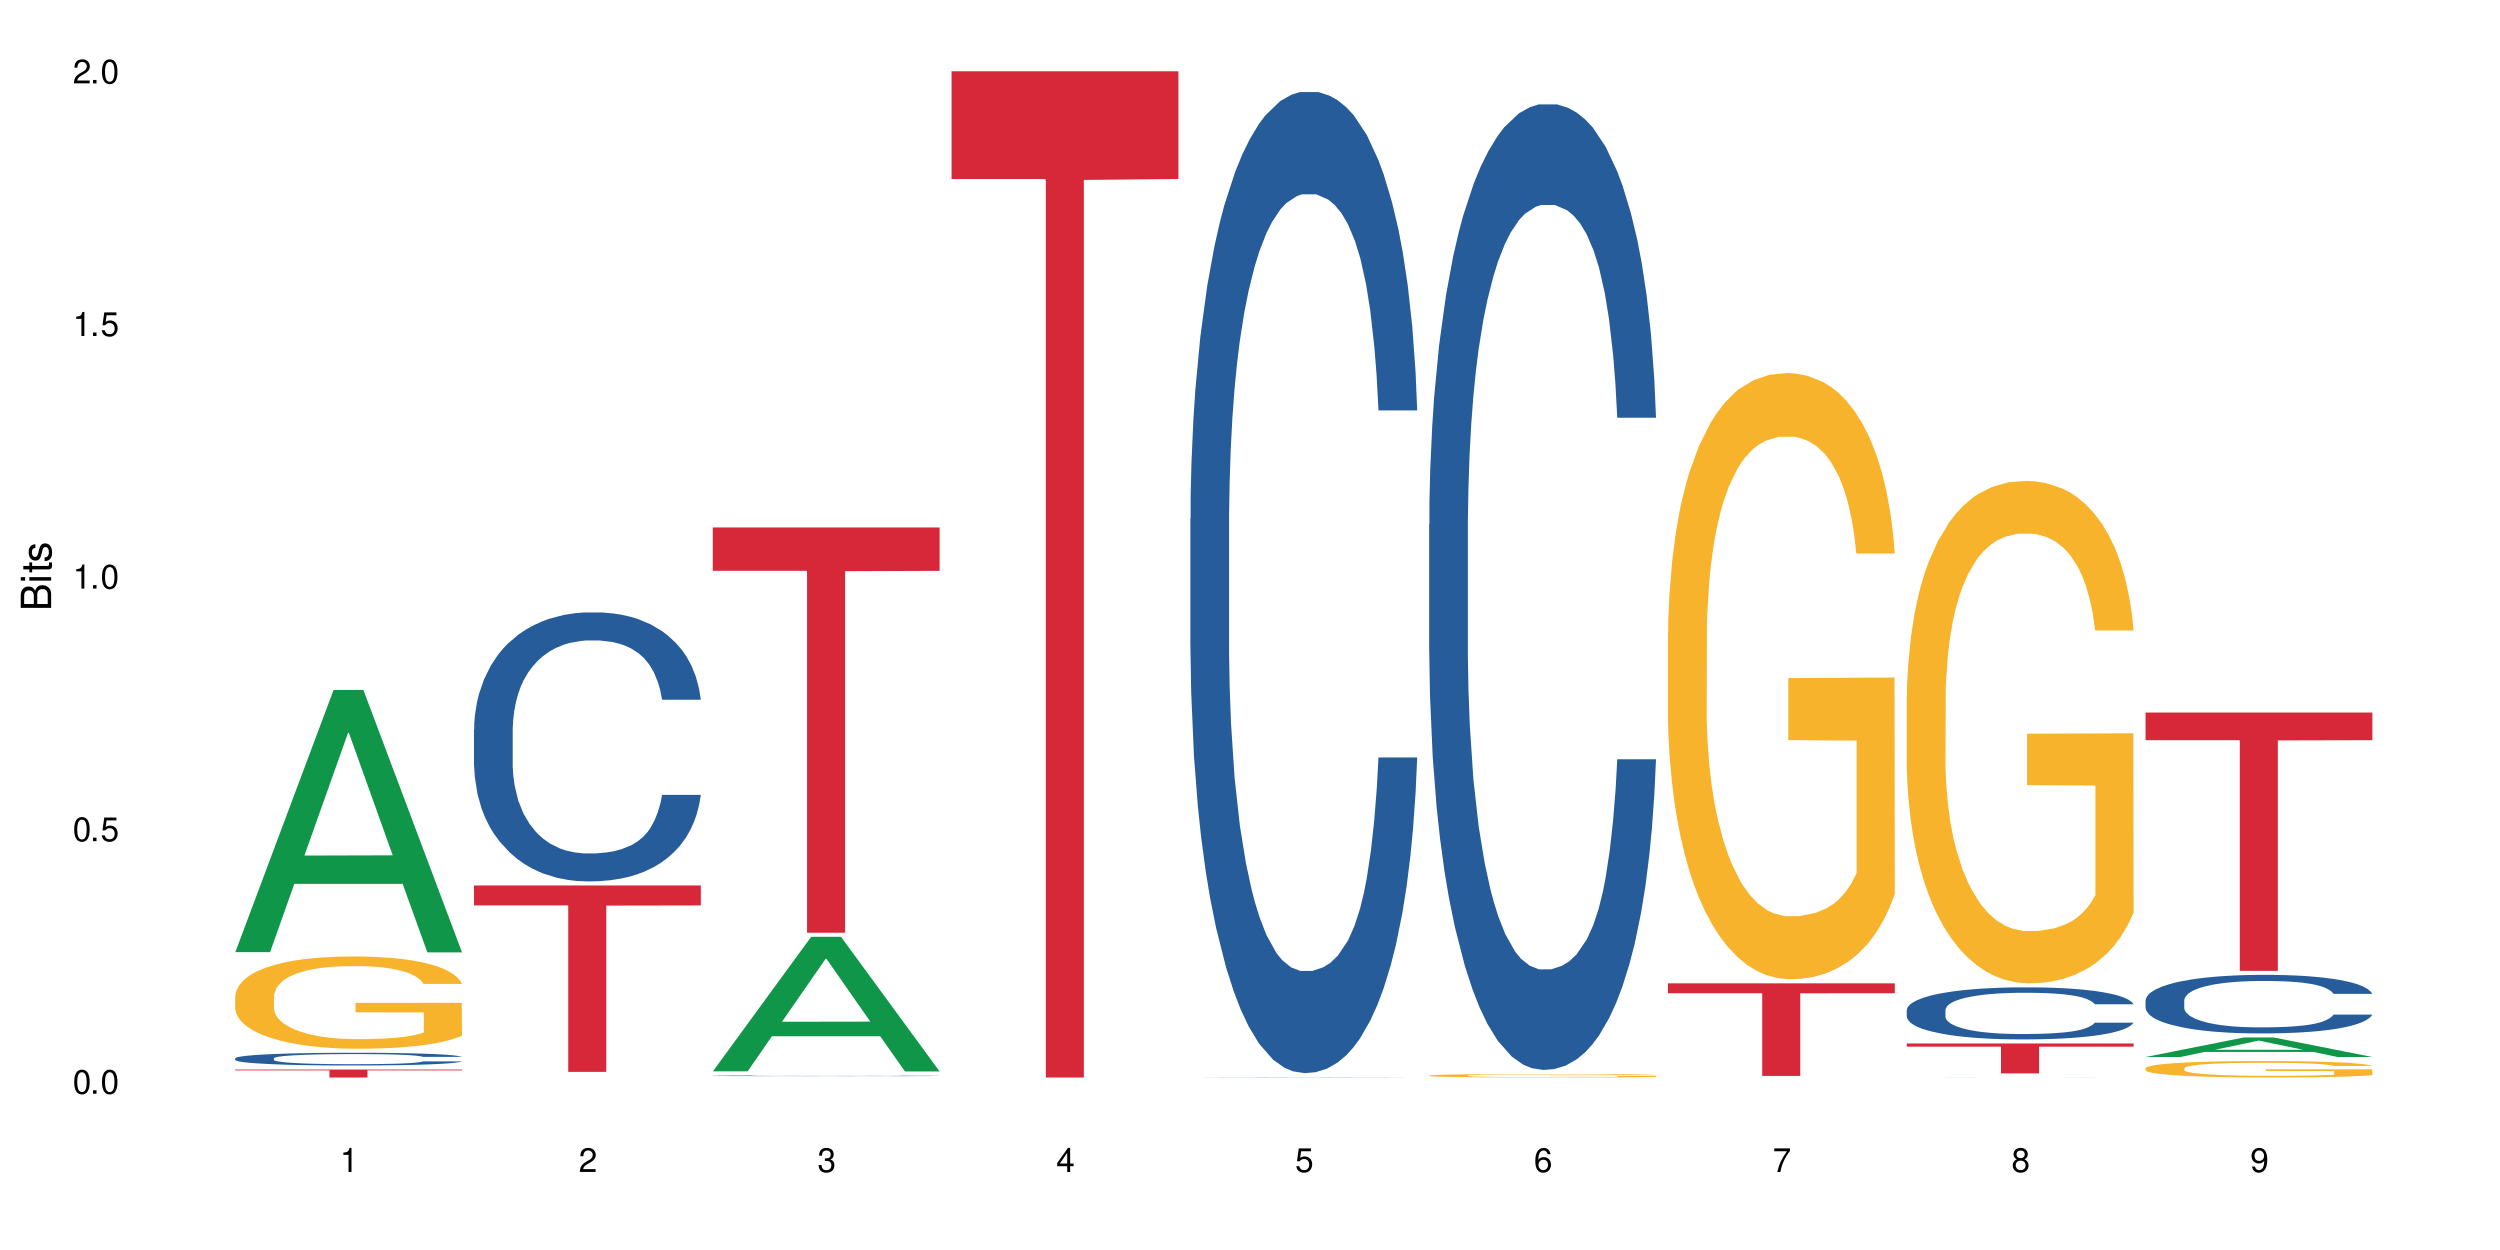 <?xml version="1.0" encoding="UTF-8"?>
<svg xmlns="http://www.w3.org/2000/svg" xmlns:xlink="http://www.w3.org/1999/xlink" width="720" height="360" viewBox="0 0 720 360">
<defs>
<g>
<g id="glyph-0-0">
</g>
<g id="glyph-0-1">
<path d="M 2.641 -6.938 C 2 -6.938 1.422 -6.656 1.078 -6.172 C 0.641 -5.562 0.406 -4.641 0.406 -3.359 C 0.406 -1.016 1.188 0.219 2.641 0.219 C 4.078 0.219 4.859 -1.016 4.859 -3.297 C 4.859 -4.641 4.656 -5.547 4.203 -6.172 C 3.844 -6.656 3.281 -6.938 2.641 -6.938 Z M 2.641 -6.188 C 3.547 -6.188 4 -5.25 4 -3.375 C 4 -1.406 3.562 -0.484 2.625 -0.484 C 1.734 -0.484 1.281 -1.438 1.281 -3.344 C 1.281 -5.25 1.734 -6.188 2.641 -6.188 Z M 2.641 -6.188 "/>
</g>
<g id="glyph-0-2">
<path d="M 1.828 -1 L 0.828 -1 L 0.828 0 L 1.828 0 Z M 1.828 -1 "/>
</g>
<g id="glyph-0-3">
<path d="M 4.562 -6.797 L 1.062 -6.797 L 0.547 -3.094 L 1.328 -3.094 C 1.719 -3.562 2.047 -3.734 2.578 -3.734 C 3.484 -3.734 4.062 -3.109 4.062 -2.094 C 4.062 -1.125 3.484 -0.531 2.578 -0.531 C 1.828 -0.531 1.375 -0.906 1.188 -1.672 L 0.328 -1.672 C 0.453 -1.109 0.547 -0.844 0.75 -0.594 C 1.125 -0.078 1.828 0.219 2.594 0.219 C 3.969 0.219 4.922 -0.781 4.922 -2.219 C 4.922 -3.562 4.031 -4.484 2.719 -4.484 C 2.25 -4.484 1.859 -4.359 1.469 -4.062 L 1.734 -5.969 L 4.562 -5.969 Z M 4.562 -6.797 "/>
</g>
<g id="glyph-0-4">
<path d="M 2.484 -4.938 L 2.484 0 L 3.328 0 L 3.328 -6.938 L 2.766 -6.938 C 2.469 -5.875 2.281 -5.734 0.984 -5.562 L 0.984 -4.938 Z M 2.484 -4.938 "/>
</g>
<g id="glyph-0-5">
<path d="M 4.859 -0.828 L 1.281 -0.828 C 1.359 -1.406 1.672 -1.781 2.5 -2.281 L 3.469 -2.828 C 4.406 -3.344 4.906 -4.062 4.906 -4.906 C 4.906 -5.484 4.672 -6.031 4.266 -6.406 C 3.859 -6.766 3.375 -6.938 2.719 -6.938 C 1.859 -6.938 1.219 -6.625 0.844 -6.031 C 0.609 -5.672 0.5 -5.234 0.484 -4.531 L 1.328 -4.531 C 1.359 -5.016 1.406 -5.281 1.531 -5.516 C 1.75 -5.938 2.188 -6.203 2.703 -6.203 C 3.469 -6.203 4.031 -5.641 4.031 -4.891 C 4.031 -4.344 3.719 -3.859 3.125 -3.516 L 2.234 -3 C 0.812 -2.172 0.406 -1.531 0.328 -0.016 L 4.859 -0.016 Z M 4.859 -0.828 "/>
</g>
<g id="glyph-0-6">
<path d="M 2.125 -3.188 L 2.578 -3.188 C 3.5 -3.188 3.984 -2.766 3.984 -1.922 C 3.984 -1.062 3.469 -0.531 2.594 -0.531 C 1.656 -0.531 1.203 -1 1.156 -2.016 L 0.312 -2.016 C 0.344 -1.453 0.438 -1.094 0.609 -0.781 C 0.953 -0.109 1.625 0.219 2.547 0.219 C 3.953 0.219 4.859 -0.625 4.859 -1.938 C 4.859 -2.828 4.516 -3.297 3.703 -3.594 C 4.344 -3.844 4.656 -4.328 4.656 -5.031 C 4.656 -6.219 3.875 -6.938 2.578 -6.938 C 1.203 -6.938 0.484 -6.172 0.453 -4.703 L 1.297 -4.703 C 1.312 -5.125 1.344 -5.359 1.453 -5.578 C 1.641 -5.969 2.062 -6.203 2.594 -6.203 C 3.344 -6.203 3.797 -5.75 3.797 -5 C 3.797 -4.516 3.609 -4.219 3.25 -4.047 C 3.016 -3.953 2.703 -3.922 2.125 -3.906 Z M 2.125 -3.188 "/>
</g>
<g id="glyph-0-7">
<path d="M 3.141 -1.672 L 3.141 0 L 3.984 0 L 3.984 -1.672 L 4.984 -1.672 L 4.984 -2.438 L 3.984 -2.438 L 3.984 -6.938 L 3.359 -6.938 L 0.266 -2.578 L 0.266 -1.672 Z M 3.141 -2.438 L 1 -2.438 L 3.141 -5.5 Z M 3.141 -2.438 "/>
</g>
<g id="glyph-0-8">
<path d="M 4.781 -5.125 C 4.609 -6.266 3.891 -6.938 2.844 -6.938 C 2.094 -6.938 1.422 -6.578 1.031 -5.953 C 0.594 -5.266 0.406 -4.422 0.406 -3.172 C 0.406 -2 0.578 -1.25 0.984 -0.641 C 1.359 -0.078 1.953 0.219 2.703 0.219 C 3.984 0.219 4.922 -0.75 4.922 -2.094 C 4.922 -3.375 4.062 -4.281 2.844 -4.281 C 2.172 -4.281 1.641 -4.031 1.281 -3.516 C 1.281 -5.234 1.828 -6.188 2.797 -6.188 C 3.391 -6.188 3.797 -5.797 3.938 -5.125 Z M 2.734 -3.531 C 3.547 -3.531 4.062 -2.953 4.062 -2.031 C 4.062 -1.156 3.484 -0.531 2.703 -0.531 C 1.922 -0.531 1.328 -1.188 1.328 -2.078 C 1.328 -2.938 1.906 -3.531 2.734 -3.531 Z M 2.734 -3.531 "/>
</g>
<g id="glyph-0-9">
<path d="M 4.984 -6.797 L 0.438 -6.797 L 0.438 -5.969 L 4.109 -5.969 C 2.5 -3.656 1.828 -2.234 1.328 0 L 2.219 0 C 2.594 -2.172 3.453 -4.047 4.984 -6.094 Z M 4.984 -6.797 "/>
</g>
<g id="glyph-0-10">
<path d="M 3.75 -3.656 C 4.469 -4.094 4.688 -4.438 4.688 -5.078 C 4.688 -6.172 3.844 -6.938 2.641 -6.938 C 1.438 -6.938 0.594 -6.172 0.594 -5.094 C 0.594 -4.438 0.812 -4.094 1.516 -3.656 C 0.734 -3.266 0.359 -2.703 0.359 -1.922 C 0.359 -0.656 1.281 0.219 2.641 0.219 C 3.984 0.219 4.922 -0.656 4.922 -1.922 C 4.922 -2.703 4.531 -3.266 3.75 -3.656 Z M 2.641 -6.188 C 3.359 -6.188 3.812 -5.75 3.812 -5.062 C 3.812 -4.406 3.344 -3.984 2.641 -3.984 C 1.922 -3.984 1.453 -4.406 1.453 -5.078 C 1.453 -5.75 1.922 -6.188 2.641 -6.188 Z M 2.641 -3.266 C 3.484 -3.266 4.062 -2.719 4.062 -1.906 C 4.062 -1.078 3.484 -0.531 2.625 -0.531 C 1.797 -0.531 1.219 -1.094 1.219 -1.906 C 1.219 -2.719 1.781 -3.266 2.641 -3.266 Z M 2.641 -3.266 "/>
</g>
<g id="glyph-0-11">
<path d="M 0.516 -1.578 C 0.672 -0.453 1.406 0.219 2.438 0.219 C 3.188 0.219 3.859 -0.141 4.266 -0.766 C 4.688 -1.453 4.891 -2.297 4.891 -3.547 C 4.891 -4.719 4.703 -5.453 4.312 -6.078 C 3.938 -6.641 3.344 -6.938 2.594 -6.938 C 1.297 -6.938 0.359 -5.969 0.359 -4.625 C 0.359 -3.344 1.234 -2.453 2.453 -2.453 C 3.094 -2.453 3.578 -2.672 4.016 -3.203 C 4 -1.484 3.469 -0.531 2.5 -0.531 C 1.906 -0.531 1.484 -0.906 1.359 -1.578 Z M 2.578 -6.203 C 3.375 -6.203 3.969 -5.531 3.969 -4.641 C 3.969 -3.797 3.391 -3.188 2.547 -3.188 C 1.734 -3.188 1.234 -3.766 1.234 -4.688 C 1.234 -5.562 1.797 -6.203 2.578 -6.203 Z M 2.578 -6.203 "/>
</g>
<g id="glyph-1-0">
</g>
<g id="glyph-1-1">
<path d="M 0 -0.953 L 0 -4.891 C 0 -5.719 -0.234 -6.344 -0.734 -6.797 C -1.188 -7.234 -1.812 -7.469 -2.5 -7.469 C -3.547 -7.469 -4.188 -7 -4.625 -5.875 C -4.984 -6.688 -5.625 -7.094 -6.531 -7.094 C -7.172 -7.094 -7.734 -6.859 -8.141 -6.391 C -8.562 -5.922 -8.75 -5.344 -8.75 -4.5 L -8.75 -0.953 Z M -4.984 -2.062 L -7.766 -2.062 L -7.766 -4.219 C -7.766 -4.844 -7.688 -5.203 -7.453 -5.5 C -7.219 -5.812 -6.859 -5.969 -6.375 -5.969 C -5.891 -5.969 -5.531 -5.812 -5.297 -5.5 C -5.062 -5.203 -4.984 -4.844 -4.984 -4.219 Z M -0.984 -2.062 L -4 -2.062 L -4 -4.781 C -4 -5.766 -3.438 -6.359 -2.484 -6.359 C -1.547 -6.359 -0.984 -5.766 -0.984 -4.781 Z M -0.984 -2.062 "/>
</g>
<g id="glyph-1-2">
<path d="M -6.281 -1.797 L -6.281 -0.797 L 0 -0.797 L 0 -1.797 Z M -8.75 -1.797 L -8.75 -0.797 L -7.484 -0.797 L -7.484 -1.797 Z M -8.75 -1.797 "/>
</g>
<g id="glyph-1-3">
<path d="M -6.281 -3.047 L -6.281 -2.016 L -8.016 -2.016 L -8.016 -1.016 L -6.281 -1.016 L -6.281 -0.172 L -5.469 -0.172 L -5.469 -1.016 L -0.719 -1.016 C -0.078 -1.016 0.281 -1.453 0.281 -2.234 C 0.281 -2.5 0.25 -2.719 0.188 -3.047 L -0.641 -3.047 C -0.609 -2.906 -0.594 -2.766 -0.594 -2.562 C -0.594 -2.141 -0.719 -2.016 -1.156 -2.016 L -5.469 -2.016 L -5.469 -3.047 Z M -6.281 -3.047 "/>
</g>
<g id="glyph-1-4">
<path d="M -4.531 -5.25 C -5.766 -5.25 -6.469 -4.422 -6.469 -2.969 C -6.469 -1.516 -5.719 -0.562 -4.547 -0.562 C -3.562 -0.562 -3.094 -1.062 -2.734 -2.562 L -2.516 -3.484 C -2.344 -4.188 -2.094 -4.469 -1.641 -4.469 C -1.047 -4.469 -0.641 -3.875 -0.641 -3 C -0.641 -2.453 -0.797 -2 -1.062 -1.75 C -1.25 -1.594 -1.422 -1.531 -1.875 -1.469 L -1.875 -0.406 C -0.422 -0.453 0.281 -1.266 0.281 -2.922 C 0.281 -4.5 -0.5 -5.516 -1.719 -5.516 C -2.656 -5.516 -3.172 -4.984 -3.469 -3.734 L -3.703 -2.766 C -3.891 -1.953 -4.156 -1.609 -4.594 -1.609 C -5.188 -1.609 -5.547 -2.125 -5.547 -2.938 C -5.547 -3.75 -5.203 -4.172 -4.531 -4.203 Z M -4.531 -5.25 "/>
</g>
</g>
</defs>
<rect x="-72" y="-36" width="864" height="432" fill="rgb(100%, 100%, 100%)" fill-opacity="1"/>
<path fill-rule="nonzero" fill="rgb(6.275%, 58.824%, 28.235%)" fill-opacity="1" d="M 67.73 274.223 L 67.801 274.152 L 96.07 198.707 L 104.656 198.707 L 133.066 274.293 L 123.082 274.293 L 115.965 254.562 L 84.762 254.562 L 77.781 274.223 L 67.73 274.223 L 87.766 246.402 L 113.102 246.328 L 100.469 211.055 L 100.328 210.984 L 100.188 211.199 L 87.695 246.328 L 87.766 246.402 Z M 67.73 274.223 "/>
<path fill-rule="nonzero" fill="rgb(14.51%, 36.078%, 60%)" fill-opacity="1" d="M 67.73 304.793 L 67.812 304.789 L 67.812 304.711 L 68.051 304.582 L 68.605 304.422 L 69.164 304.312 L 70.598 304.113 L 72.59 303.922 L 74.664 303.773 L 76.176 303.688 L 77.531 303.621 L 80.637 303.496 L 82.629 303.434 L 84.781 303.375 L 87.41 303.32 L 89.324 303.285 L 93.625 303.23 L 96.812 303.207 L 99.281 303.199 L 104.621 303.199 L 107.809 303.211 L 110.117 303.227 L 112.668 303.254 L 114.82 303.285 L 118.562 303.359 L 121.91 303.453 L 123.426 303.508 L 125.816 303.609 L 127.648 303.711 L 128.922 303.797 L 130.355 303.922 L 131.629 304.074 L 132.586 304.242 L 133.066 304.387 L 121.91 304.387 L 121.352 304.254 L 120.715 304.148 L 119.52 304.012 L 118.324 303.914 L 116.652 303.816 L 115.137 303.754 L 113.066 303.691 L 111.234 303.648 L 109.32 303.621 L 107.488 303.602 L 103.984 303.578 L 99.922 303.578 L 98.406 303.586 L 95.297 303.613 L 93.625 303.637 L 91.234 303.684 L 89.562 303.727 L 87.57 303.793 L 86.215 303.852 L 84.543 303.938 L 83.348 304.016 L 81.992 304.125 L 81.195 304.211 L 80.48 304.305 L 79.84 304.414 L 79.363 304.531 L 79.043 304.656 L 78.887 304.777 L 78.887 305.297 L 79.043 305.418 L 79.441 305.559 L 80.48 305.762 L 81.992 305.941 L 83.746 306.082 L 85.418 306.18 L 86.375 306.227 L 87.648 306.281 L 89.641 306.348 L 92.512 306.414 L 94.184 306.441 L 96.734 306.469 L 99.363 306.484 L 102.867 306.484 L 105.977 306.469 L 108.047 306.453 L 110.199 306.426 L 113.145 306.367 L 114.98 306.316 L 116.57 306.25 L 117.766 306.188 L 118.562 306.133 L 119.758 306.031 L 120.715 305.918 L 121.434 305.801 L 121.91 305.684 L 133.066 305.684 L 132.586 305.82 L 131.871 305.949 L 131.152 306.047 L 130.039 306.164 L 128.762 306.27 L 126.93 306.387 L 125.418 306.461 L 123.426 306.547 L 121.59 306.609 L 119.602 306.668 L 116.652 306.734 L 114.738 306.77 L 112.668 306.797 L 110.199 306.824 L 107.09 306.848 L 103.746 306.863 L 100.637 306.863 L 97.289 306.859 L 94.82 306.844 L 91.555 306.816 L 87.492 306.754 L 84.543 306.691 L 82.23 306.629 L 80.238 306.559 L 78.008 306.469 L 75.141 306.32 L 73.387 306.207 L 72.191 306.113 L 70.84 305.984 L 69.883 305.867 L 68.766 305.68 L 67.969 305.441 L 67.73 305.258 Z M 67.73 304.793 "/>
<path fill-rule="nonzero" fill="rgb(96.863%, 70.196%, 16.863%)" fill-opacity="1" d="M 67.73 286.84 L 67.812 286.816 L 67.812 286.332 L 68.129 285.238 L 68.926 283.734 L 69.961 282.496 L 71.078 281.527 L 71.793 281.016 L 72.988 280.289 L 74.023 279.754 L 76.656 278.66 L 80 277.641 L 81.832 277.207 L 83.906 276.793 L 86.852 276.332 L 88.207 276.16 L 92.352 275.773 L 97.051 275.531 L 102.23 275.457 L 104.621 275.48 L 107.887 275.578 L 112.348 275.848 L 114.898 276.09 L 116.891 276.332 L 118.961 276.648 L 121.512 277.133 L 123.902 277.715 L 125.816 278.297 L 127.727 279.027 L 129.32 279.801 L 130.676 280.652 L 131.871 281.672 L 132.586 282.52 L 133.066 283.371 L 121.988 283.371 L 121.352 282.52 L 120.637 281.867 L 119.441 281.062 L 118.246 280.48 L 117.051 280.02 L 114.82 279.391 L 112.906 279 L 110.516 278.66 L 108.207 278.441 L 105.578 278.297 L 103.984 278.25 L 99.762 278.25 L 95.938 278.418 L 93.707 278.613 L 92.113 278.809 L 89.879 279.172 L 88.527 279.461 L 87.73 279.656 L 85.34 280.41 L 83.746 281.09 L 82.871 281.551 L 81.754 282.277 L 80.957 282.934 L 80.082 283.902 L 79.602 284.633 L 78.965 286.281 L 78.887 290.652 L 79.125 291.574 L 79.602 292.57 L 80.238 293.441 L 81.195 294.363 L 82.152 295.066 L 83.824 296.016 L 85.258 296.645 L 86.375 297.059 L 88.527 297.715 L 89.402 297.934 L 91.473 298.367 L 93.625 298.707 L 96.254 299 L 98.246 299.145 L 101.434 299.266 L 105.496 299.266 L 110.277 299.121 L 113.305 298.926 L 115.379 298.734 L 116.73 298.562 L 118.406 298.297 L 119.602 298.055 L 120.715 297.785 L 122.07 297.375 L 122.07 291.574 L 102.391 291.551 L 102.391 288.832 L 132.984 288.805 L 133.066 298.297 L 131.391 298.953 L 129.32 299.582 L 127.328 300.066 L 125.258 300.48 L 122.309 300.941 L 119.918 301.234 L 116.254 301.574 L 112.906 301.793 L 109.402 301.938 L 106.293 302.008 L 102.629 302.035 L 99.363 301.984 L 95.855 301.84 L 93.066 301.645 L 90.52 301.402 L 87.969 301.086 L 84.781 300.578 L 82.711 300.164 L 80.559 299.656 L 78.406 299.047 L 76.496 298.395 L 75.219 297.883 L 73.945 297.301 L 72.59 296.574 L 71.316 295.746 L 70.359 294.996 L 69.484 294.145 L 68.848 293.344 L 68.211 292.254 L 67.891 291.379 L 67.73 290.625 Z M 67.73 286.84 "/>
<path fill-rule="nonzero" fill="rgb(83.922%, 15.686%, 22.353%)" fill-opacity="1" d="M 67.73 308.027 L 133.066 308.027 L 133.066 308.277 L 105.836 308.277 L 105.836 310.332 L 94.879 310.332 L 94.879 308.281 L 94.723 308.277 L 67.73 308.277 Z M 67.73 308.027 "/>
<path fill-rule="nonzero" fill="rgb(14.51%, 36.078%, 60%)" fill-opacity="1" d="M 136.504 210.094 L 136.582 210.023 L 136.582 208.324 L 136.824 205.633 L 137.379 202.234 L 137.938 199.898 L 139.371 195.719 L 141.363 191.684 L 143.434 188.57 L 144.949 186.727 L 146.305 185.312 L 149.41 182.691 L 151.402 181.348 L 153.555 180.145 L 156.184 178.941 L 158.098 178.23 L 162.398 177.098 L 165.586 176.602 L 168.055 176.391 L 173.395 176.391 L 176.582 176.676 L 178.891 177.027 L 181.441 177.594 L 183.594 178.23 L 187.336 179.789 L 190.684 181.773 L 192.195 182.906 L 194.586 185.102 L 196.418 187.223 L 197.695 189.066 L 199.129 191.684 L 200.402 194.871 L 201.359 198.48 L 201.836 201.527 L 190.684 201.527 L 190.125 198.695 L 189.488 196.5 L 188.293 193.598 L 187.098 191.543 L 185.426 189.488 L 183.91 188.145 L 181.84 186.801 L 180.008 185.949 L 178.094 185.312 L 176.262 184.887 L 172.758 184.461 L 168.691 184.461 L 167.18 184.605 L 164.07 185.172 L 162.398 185.668 L 160.008 186.656 L 158.336 187.578 L 156.344 188.992 L 154.988 190.199 L 153.316 192.039 L 152.121 193.668 L 150.766 196.004 L 149.969 197.773 L 149.25 199.758 L 148.613 202.094 L 148.137 204.57 L 147.816 207.191 L 147.66 209.738 L 147.66 220.715 L 147.816 223.266 L 148.215 226.238 L 149.25 230.559 L 150.766 234.309 L 152.52 237.285 L 154.191 239.406 L 155.148 240.398 L 156.422 241.531 L 158.414 242.949 L 161.281 244.363 L 162.957 244.93 L 165.504 245.496 L 168.137 245.781 L 171.641 245.781 L 174.746 245.496 L 176.82 245.145 L 178.973 244.578 L 181.918 243.371 L 183.75 242.238 L 185.344 240.895 L 186.539 239.551 L 187.336 238.418 L 188.531 236.223 L 189.488 233.812 L 190.203 231.336 L 190.684 228.93 L 201.836 228.93 L 201.359 231.762 L 200.645 234.523 L 199.926 236.574 L 198.809 239.055 L 197.535 241.25 L 195.703 243.727 L 194.188 245.355 L 192.195 247.125 L 190.363 248.469 L 188.371 249.676 L 185.426 251.09 L 183.512 251.797 L 181.441 252.438 L 178.973 253.004 L 175.863 253.496 L 172.516 253.781 L 169.41 253.852 L 166.062 253.711 L 163.594 253.426 L 160.328 252.789 L 156.262 251.516 L 153.316 250.172 L 151.004 248.824 L 149.012 247.41 L 146.781 245.496 L 143.914 242.383 L 142.16 239.973 L 140.965 237.992 L 139.609 235.23 L 138.656 232.75 L 137.539 228.785 L 136.742 223.758 L 136.504 219.867 Z M 136.504 210.094 "/>
<path fill-rule="nonzero" fill="rgb(83.922%, 15.686%, 22.353%)" fill-opacity="1" d="M 136.504 255.016 L 201.836 255.016 L 201.836 260.762 L 174.609 260.812 L 174.609 308.691 L 163.652 308.691 L 163.652 260.863 L 163.496 260.762 L 136.504 260.762 Z M 136.504 255.016 "/>
<path fill-rule="nonzero" fill="rgb(6.275%, 58.824%, 28.235%)" fill-opacity="1" d="M 205.277 308.539 L 205.348 308.504 L 233.617 269.797 L 242.203 269.797 L 270.609 308.574 L 260.629 308.574 L 253.508 298.453 L 222.309 298.453 L 215.328 308.539 L 205.277 308.539 L 225.309 294.266 L 250.648 294.227 L 238.012 276.133 L 237.875 276.094 L 237.734 276.203 L 225.238 294.227 L 225.309 294.266 Z M 205.277 308.539 "/>
<path fill-rule="nonzero" fill="rgb(14.51%, 36.078%, 60%)" fill-opacity="1" d="M 205.277 309.824 L 205.355 309.824 L 205.355 309.82 L 205.594 309.812 L 206.152 309.805 L 206.711 309.801 L 208.145 309.789 L 210.137 309.777 L 212.207 309.77 L 213.723 309.766 L 215.078 309.762 L 218.184 309.754 L 220.176 309.75 L 222.328 309.75 L 224.957 309.746 L 226.867 309.742 L 231.172 309.742 L 234.359 309.738 L 245.352 309.738 L 247.664 309.742 L 252.363 309.742 L 256.109 309.746 L 259.457 309.754 L 260.969 309.754 L 263.359 309.762 L 265.191 309.766 L 266.469 309.77 L 267.902 309.777 L 269.176 309.785 L 270.133 309.797 L 270.609 309.805 L 259.457 309.805 L 258.898 309.797 L 258.262 309.789 L 257.066 309.781 L 255.871 309.777 L 254.195 309.773 L 252.684 309.77 L 250.613 309.766 L 248.777 309.762 L 245.035 309.762 L 241.527 309.758 L 235.953 309.758 L 232.844 309.762 L 231.172 309.762 L 228.781 309.766 L 227.109 309.766 L 225.117 309.77 L 223.762 309.773 L 222.09 309.777 L 220.895 309.781 L 219.539 309.789 L 218.742 309.793 L 218.023 309.797 L 217.387 309.805 L 216.91 309.812 L 216.59 309.816 L 216.43 309.824 L 216.43 309.852 L 216.59 309.859 L 216.988 309.867 L 218.023 309.879 L 219.539 309.887 L 221.293 309.895 L 222.965 309.898 L 223.922 309.902 L 225.195 309.906 L 227.188 309.91 L 230.055 309.914 L 234.277 309.914 L 236.906 309.918 L 240.414 309.918 L 243.52 309.914 L 247.742 309.914 L 250.691 309.91 L 252.523 309.906 L 254.117 309.902 L 255.312 309.898 L 256.109 309.898 L 257.305 309.891 L 258.262 309.887 L 258.977 309.879 L 259.457 309.875 L 270.609 309.875 L 270.133 309.879 L 269.414 309.887 L 268.699 309.895 L 267.582 309.898 L 266.309 309.906 L 264.477 309.91 L 262.961 309.914 L 260.969 309.918 L 259.137 309.922 L 257.145 309.926 L 254.195 309.93 L 252.285 309.934 L 247.742 309.934 L 244.637 309.938 L 232.367 309.938 L 229.098 309.934 L 225.035 309.93 L 222.09 309.926 L 219.777 309.926 L 217.785 309.922 L 215.555 309.914 L 212.688 309.906 L 210.934 309.902 L 209.738 309.895 L 208.383 309.891 L 207.426 309.883 L 206.312 309.871 L 205.516 309.859 L 205.277 309.852 Z M 205.277 309.824 "/>
<path fill-rule="nonzero" fill="rgb(83.922%, 15.686%, 22.353%)" fill-opacity="1" d="M 205.277 151.902 L 270.609 151.902 L 270.609 164.398 L 243.383 164.508 L 243.383 268.633 L 232.426 268.633 L 232.426 164.617 L 232.266 164.398 L 205.277 164.398 Z M 205.277 151.902 "/>
<path fill-rule="nonzero" fill="rgb(83.922%, 15.686%, 22.353%)" fill-opacity="1" d="M 274.051 20.527 L 339.383 20.527 L 339.383 51.547 L 312.152 51.82 L 312.152 310.332 L 301.199 310.332 L 301.199 52.094 L 301.039 51.547 L 274.051 51.547 Z M 274.051 20.527 "/>
<path fill-rule="nonzero" fill="rgb(6.275%, 58.824%, 28.235%)" fill-opacity="1" d="M 342.82 310.332 L 342.891 310.332 L 371.16 310.227 L 379.746 310.227 L 408.156 310.332 L 398.176 310.332 L 391.055 310.305 L 359.852 310.305 L 352.875 310.332 L 342.82 310.332 L 362.855 310.293 L 388.191 310.293 L 375.559 310.246 L 375.281 310.246 L 362.785 310.293 L 362.855 310.293 Z M 342.82 310.332 "/>
<path fill-rule="nonzero" fill="rgb(14.51%, 36.078%, 60%)" fill-opacity="1" d="M 342.82 149.453 L 342.902 149.195 L 342.902 142.996 L 343.141 133.184 L 343.699 120.785 L 344.258 112.262 L 345.691 97.027 L 347.684 82.305 L 349.754 70.941 L 351.266 64.227 L 352.621 59.059 L 355.73 49.504 L 357.723 44.598 L 359.871 40.207 L 362.5 35.816 L 364.414 33.234 L 368.715 29.102 L 371.902 27.293 L 374.375 26.52 L 379.711 26.52 L 382.898 27.551 L 385.211 28.844 L 387.758 30.91 L 389.91 33.234 L 393.656 38.914 L 397 46.148 L 398.516 50.277 L 400.906 58.285 L 402.738 66.035 L 404.012 72.75 L 405.445 82.305 L 406.723 93.926 L 407.68 107.098 L 408.156 118.203 L 397 118.203 L 396.445 107.871 L 395.805 99.867 L 394.609 89.277 L 393.414 81.789 L 391.742 74.297 L 390.23 69.391 L 388.156 64.484 L 386.324 61.387 L 384.414 59.059 L 382.578 57.512 L 379.074 55.961 L 375.012 55.961 L 373.496 56.477 L 370.391 58.543 L 368.715 60.352 L 366.324 63.969 L 364.652 67.324 L 362.66 72.492 L 361.305 76.879 L 359.633 83.598 L 358.438 89.535 L 357.082 98.059 L 356.285 104.516 L 355.57 111.746 L 354.934 120.27 L 354.453 129.309 L 354.137 138.863 L 353.977 148.164 L 353.977 188.195 L 354.137 197.492 L 354.535 208.34 L 355.57 224.094 L 357.082 237.781 L 358.836 248.629 L 360.508 256.375 L 361.465 259.992 L 362.742 264.125 L 364.734 269.289 L 367.602 274.457 L 369.273 276.523 L 371.824 278.59 L 374.453 279.621 L 377.957 279.621 L 381.066 278.59 L 383.137 277.297 L 385.289 275.23 L 388.238 270.84 L 390.07 266.707 L 391.664 261.801 L 392.859 256.895 L 393.656 252.762 L 394.852 244.754 L 395.805 235.973 L 396.523 226.934 L 397 218.152 L 408.156 218.152 L 407.68 228.484 L 406.961 238.555 L 406.242 246.047 L 405.129 255.086 L 403.852 263.094 L 402.02 272.133 L 400.508 278.07 L 398.516 284.527 L 396.684 289.434 L 394.691 293.824 L 391.742 298.992 L 389.832 301.574 L 387.758 303.898 L 385.289 305.965 L 382.18 307.773 L 378.836 308.805 L 375.727 309.062 L 372.383 308.547 L 369.91 307.516 L 366.645 305.191 L 362.582 300.539 L 359.633 295.633 L 357.324 290.727 L 355.332 285.562 L 353.102 278.59 L 350.23 267.223 L 348.48 258.441 L 347.285 251.211 L 345.93 241.141 L 344.973 232.102 L 343.859 217.637 L 343.062 199.301 L 342.82 185.094 Z M 342.82 149.453 "/>
<path fill-rule="nonzero" fill="rgb(14.51%, 36.078%, 60%)" fill-opacity="1" d="M 411.594 151.062 L 411.676 150.805 L 411.676 144.707 L 411.914 135.047 L 412.473 122.848 L 413.027 114.457 L 414.461 99.461 L 416.453 84.973 L 418.527 73.789 L 420.039 67.18 L 421.395 62.098 L 424.5 52.691 L 426.492 47.863 L 428.645 43.539 L 431.273 39.219 L 433.188 36.676 L 437.488 32.609 L 440.676 30.832 L 443.145 30.07 L 448.484 30.07 L 451.672 31.086 L 453.98 32.355 L 456.531 34.391 L 458.684 36.676 L 462.426 42.27 L 465.773 49.387 L 467.289 53.453 L 469.68 61.332 L 471.512 68.957 L 472.785 75.566 L 474.219 84.973 L 475.496 96.41 L 476.449 109.375 L 476.93 120.305 L 465.773 120.305 L 465.215 110.137 L 464.578 102.258 L 463.383 91.836 L 462.188 84.465 L 460.516 77.094 L 459 72.262 L 456.93 67.434 L 455.098 64.383 L 453.184 62.098 L 451.352 60.57 L 447.848 59.047 L 443.785 59.047 L 442.27 59.555 L 439.164 61.586 L 437.488 63.367 L 435.098 66.926 L 433.426 70.23 L 431.434 75.312 L 430.078 79.633 L 428.406 86.242 L 427.211 92.09 L 425.855 100.477 L 425.059 106.832 L 424.344 113.949 L 423.707 122.336 L 423.227 131.234 L 422.91 140.641 L 422.75 149.789 L 422.75 189.188 L 422.91 198.34 L 423.309 209.016 L 424.344 224.52 L 425.855 237.992 L 427.609 248.668 L 429.281 256.293 L 430.238 259.852 L 431.512 263.918 L 433.504 269.004 L 436.375 274.086 L 438.047 276.121 L 440.598 278.152 L 443.227 279.168 L 446.73 279.168 L 449.84 278.152 L 451.91 276.883 L 454.062 274.848 L 457.008 270.527 L 458.844 266.461 L 460.438 261.633 L 461.629 256.801 L 462.426 252.734 L 463.621 244.855 L 464.578 236.211 L 465.297 227.316 L 465.773 218.672 L 476.93 218.672 L 476.449 228.84 L 475.734 238.754 L 475.016 246.125 L 473.902 255.023 L 472.625 262.902 L 470.793 271.797 L 469.281 277.645 L 467.289 284 L 465.457 288.828 L 463.465 293.148 L 460.516 298.234 L 458.602 300.777 L 456.531 303.062 L 454.062 305.098 L 450.953 306.875 L 447.609 307.895 L 444.5 308.148 L 441.152 307.637 L 438.684 306.621 L 435.418 304.336 L 431.355 299.758 L 428.406 294.93 L 426.094 290.102 L 424.105 285.016 L 421.871 278.152 L 419.004 266.969 L 417.25 258.328 L 416.055 251.211 L 414.703 241.297 L 413.746 232.398 L 412.629 218.164 L 411.832 200.117 L 411.594 186.137 Z M 411.594 151.062 "/>
<path fill-rule="nonzero" fill="rgb(96.863%, 70.196%, 16.863%)" fill-opacity="1" d="M 411.594 309.75 L 411.676 309.746 L 411.676 309.73 L 411.992 309.688 L 412.789 309.629 L 413.824 309.582 L 414.941 309.543 L 415.656 309.523 L 416.852 309.496 L 417.891 309.477 L 420.52 309.434 L 423.863 309.395 L 425.695 309.379 L 427.77 309.363 L 430.715 309.344 L 432.07 309.336 L 436.215 309.324 L 440.914 309.312 L 448.484 309.312 L 451.75 309.316 L 456.211 309.324 L 458.762 309.336 L 460.754 309.344 L 462.824 309.355 L 465.375 309.375 L 467.766 309.398 L 469.68 309.418 L 471.59 309.449 L 473.184 309.477 L 474.539 309.512 L 475.734 309.551 L 476.449 309.582 L 476.93 309.613 L 465.855 309.613 L 465.215 309.582 L 464.5 309.559 L 463.305 309.527 L 462.109 309.504 L 460.914 309.484 L 458.684 309.461 L 456.77 309.445 L 454.379 309.434 L 452.07 309.426 L 449.441 309.418 L 443.625 309.418 L 439.801 309.426 L 437.57 309.434 L 435.977 309.438 L 433.746 309.453 L 432.391 309.465 L 431.594 309.473 L 429.203 309.5 L 427.609 309.527 L 426.734 309.543 L 425.617 309.574 L 424.82 309.598 L 423.945 309.637 L 423.465 309.664 L 422.828 309.727 L 422.75 309.895 L 422.988 309.93 L 423.465 309.969 L 424.105 310.004 L 425.059 310.039 L 426.016 310.066 L 427.688 310.102 L 429.125 310.125 L 430.238 310.141 L 432.391 310.168 L 433.266 310.176 L 435.336 310.191 L 437.488 310.203 L 440.117 310.215 L 442.109 310.223 L 445.297 310.227 L 449.359 310.227 L 454.141 310.219 L 457.168 310.215 L 459.242 310.207 L 460.594 310.199 L 462.27 310.188 L 463.465 310.18 L 464.578 310.168 L 465.934 310.152 L 465.934 309.93 L 446.254 309.93 L 446.254 309.824 L 476.848 309.824 L 476.93 310.188 L 475.254 310.215 L 473.184 310.238 L 471.191 310.258 L 469.121 310.273 L 466.172 310.289 L 463.781 310.301 L 460.117 310.316 L 456.77 310.324 L 453.266 310.328 L 450.156 310.332 L 443.227 310.332 L 439.719 310.324 L 436.93 310.316 L 434.383 310.309 L 431.832 310.297 L 428.645 310.277 L 426.574 310.262 L 424.422 310.242 L 422.27 310.219 L 420.359 310.191 L 419.082 310.172 L 417.809 310.152 L 416.453 310.121 L 415.18 310.09 L 414.223 310.062 L 413.348 310.027 L 412.711 310 L 412.074 309.957 L 411.754 309.922 L 411.594 309.895 Z M 411.594 309.75 "/>
<path fill-rule="nonzero" fill="rgb(96.863%, 70.196%, 16.863%)" fill-opacity="1" d="M 480.367 182.215 L 480.445 182.055 L 480.445 178.867 L 480.766 171.691 L 481.562 161.805 L 482.598 153.676 L 483.715 147.297 L 484.43 143.949 L 485.625 139.164 L 486.66 135.656 L 489.289 128.48 L 492.637 121.785 L 494.469 118.914 L 496.543 116.203 L 499.488 113.172 L 500.844 112.059 L 504.988 109.508 L 509.688 107.91 L 514.867 107.434 L 517.258 107.594 L 520.523 108.23 L 524.984 109.984 L 527.535 111.578 L 529.527 113.172 L 531.598 115.246 L 534.148 118.434 L 536.539 122.262 L 538.449 126.09 L 540.363 130.871 L 541.957 135.977 L 543.312 141.555 L 544.508 148.254 L 545.223 153.832 L 545.703 159.414 L 534.625 159.414 L 533.988 153.832 L 533.273 149.527 L 532.078 144.266 L 530.883 140.441 L 529.688 137.41 L 527.457 133.266 L 525.543 130.715 L 523.152 128.48 L 520.844 127.047 L 518.215 126.09 L 516.621 125.77 L 512.398 125.77 L 508.574 126.887 L 506.34 128.16 L 504.746 129.438 L 502.516 131.828 L 501.164 133.742 L 500.367 135.02 L 497.977 139.961 L 496.383 144.426 L 495.504 147.457 L 494.391 152.238 L 493.594 156.543 L 492.719 162.922 L 492.238 167.707 L 491.602 178.547 L 491.523 207.25 L 491.762 213.309 L 492.238 219.848 L 492.875 225.586 L 493.832 231.645 L 494.789 236.27 L 496.461 242.488 L 497.895 246.633 L 499.012 249.344 L 501.164 253.648 L 502.039 255.086 L 504.109 257.957 L 506.262 260.188 L 508.891 262.102 L 510.883 263.059 L 514.07 263.855 L 518.133 263.855 L 522.914 262.898 L 525.941 261.621 L 528.012 260.348 L 529.367 259.23 L 531.039 257.477 L 532.234 255.883 L 533.352 254.129 L 534.707 251.418 L 534.707 213.309 L 515.027 213.148 L 515.027 195.289 L 545.621 195.133 L 545.703 257.477 L 544.027 261.781 L 541.957 265.926 L 539.965 269.117 L 537.895 271.828 L 534.945 274.855 L 532.555 276.77 L 528.891 279.004 L 525.543 280.438 L 522.039 281.395 L 518.93 281.871 L 515.266 282.031 L 512 281.715 L 508.492 280.758 L 505.703 279.48 L 503.156 277.887 L 500.605 275.812 L 497.418 272.465 L 495.348 269.754 L 493.195 266.406 L 491.043 262.418 L 489.133 258.113 L 487.855 254.766 L 486.582 250.938 L 485.227 246.156 L 483.953 240.734 L 482.996 235.793 L 482.121 230.211 L 481.484 224.949 L 480.844 217.773 L 480.527 212.035 L 480.367 207.09 Z M 480.367 182.215 "/>
<path fill-rule="nonzero" fill="rgb(83.922%, 15.686%, 22.353%)" fill-opacity="1" d="M 480.367 283.195 L 545.703 283.195 L 545.703 286.051 L 518.473 286.078 L 518.473 309.875 L 507.516 309.875 L 507.516 286.102 L 507.359 286.051 L 480.367 286.051 Z M 480.367 283.195 "/>
<path fill-rule="nonzero" fill="rgb(6.275%, 58.824%, 28.235%)" fill-opacity="1" d="M 549.141 310.332 L 549.211 310.332 L 577.48 310.301 L 586.066 310.301 L 614.473 310.332 L 604.492 310.332 L 597.371 310.324 L 566.172 310.324 L 559.191 310.332 L 549.141 310.332 L 569.172 310.32 L 594.512 310.32 L 581.875 310.305 L 581.598 310.305 L 569.102 310.32 L 569.172 310.32 Z M 549.141 310.332 "/>
<path fill-rule="nonzero" fill="rgb(14.51%, 36.078%, 60%)" fill-opacity="1" d="M 549.141 290.887 L 549.219 290.871 L 549.219 290.543 L 549.457 290.023 L 550.016 289.367 L 550.574 288.914 L 552.008 288.105 L 554 287.324 L 556.07 286.723 L 557.586 286.367 L 558.941 286.094 L 562.047 285.586 L 564.039 285.324 L 566.191 285.094 L 568.82 284.859 L 570.73 284.723 L 575.035 284.504 L 578.223 284.406 L 580.691 284.367 L 586.031 284.367 L 589.215 284.422 L 591.527 284.488 L 594.078 284.598 L 596.227 284.723 L 599.973 285.023 L 603.32 285.406 L 604.832 285.625 L 607.223 286.051 L 609.055 286.461 L 610.332 286.816 L 611.766 287.324 L 613.039 287.941 L 613.996 288.641 L 614.473 289.227 L 603.32 289.227 L 602.762 288.68 L 602.125 288.258 L 600.93 287.695 L 599.734 287.297 L 598.062 286.898 L 596.547 286.641 L 594.477 286.379 L 592.645 286.215 L 590.73 286.094 L 588.898 286.012 L 585.391 285.926 L 581.328 285.926 L 579.816 285.957 L 576.707 286.066 L 575.035 286.16 L 572.645 286.352 L 570.973 286.531 L 568.98 286.805 L 567.625 287.039 L 565.953 287.395 L 564.758 287.707 L 563.402 288.16 L 562.605 288.504 L 561.887 288.887 L 561.25 289.34 L 560.773 289.816 L 560.453 290.324 L 560.293 290.816 L 560.293 292.941 L 560.453 293.434 L 560.852 294.008 L 561.887 294.844 L 563.402 295.57 L 565.156 296.145 L 566.828 296.555 L 567.785 296.746 L 569.059 296.969 L 571.051 297.242 L 573.918 297.516 L 575.594 297.625 L 578.141 297.734 L 580.77 297.789 L 584.277 297.789 L 587.383 297.734 L 589.457 297.664 L 591.605 297.555 L 594.555 297.324 L 596.387 297.105 L 597.98 296.844 L 599.176 296.582 L 599.973 296.363 L 601.168 295.941 L 602.125 295.473 L 602.84 294.996 L 603.32 294.527 L 614.473 294.527 L 613.996 295.078 L 613.277 295.609 L 612.562 296.008 L 611.445 296.488 L 610.172 296.91 L 608.34 297.391 L 606.824 297.707 L 604.832 298.051 L 603 298.309 L 601.008 298.543 L 598.062 298.816 L 596.148 298.953 L 594.078 299.074 L 591.605 299.188 L 588.5 299.281 L 585.152 299.336 L 582.047 299.352 L 578.699 299.324 L 576.23 299.27 L 572.965 299.145 L 568.898 298.898 L 565.953 298.637 L 563.641 298.379 L 561.648 298.105 L 559.418 297.734 L 556.551 297.133 L 554.797 296.664 L 553.602 296.281 L 552.246 295.746 L 551.293 295.27 L 550.176 294.5 L 549.379 293.527 L 549.141 292.777 Z M 549.141 290.887 "/>
<path fill-rule="nonzero" fill="rgb(96.863%, 70.196%, 16.863%)" fill-opacity="1" d="M 549.141 200.477 L 549.219 200.344 L 549.219 197.699 L 549.539 191.754 L 550.336 183.559 L 551.371 176.82 L 552.484 171.535 L 553.203 168.758 L 554.398 164.793 L 555.434 161.887 L 558.062 155.938 L 561.41 150.391 L 563.242 148.012 L 565.312 145.762 L 568.262 143.254 L 569.617 142.328 L 573.758 140.215 L 578.461 138.891 L 583.641 138.496 L 586.031 138.629 L 589.297 139.156 L 593.758 140.609 L 596.309 141.93 L 598.301 143.254 L 600.371 144.973 L 602.922 147.613 L 605.312 150.785 L 607.223 153.957 L 609.137 157.922 L 610.73 162.152 L 612.082 166.777 L 613.277 172.328 L 613.996 176.953 L 614.473 181.578 L 603.398 181.578 L 602.762 176.953 L 602.043 173.383 L 600.848 169.023 L 599.652 165.852 L 598.461 163.34 L 596.227 159.902 L 594.316 157.789 L 591.926 155.938 L 589.613 154.75 L 586.984 153.957 L 585.391 153.691 L 581.168 153.691 L 577.344 154.617 L 575.113 155.676 L 573.52 156.73 L 571.289 158.715 L 569.934 160.301 L 569.137 161.359 L 566.75 165.453 L 565.156 169.156 L 564.277 171.664 L 563.164 175.629 L 562.367 179.199 L 561.488 184.484 L 561.012 188.449 L 560.375 197.434 L 560.293 221.223 L 560.535 226.246 L 561.012 231.664 L 561.648 236.422 L 562.605 241.441 L 563.562 245.273 L 565.234 250.43 L 566.668 253.863 L 567.785 256.109 L 569.934 259.68 L 570.812 260.867 L 572.883 263.246 L 575.035 265.098 L 577.664 266.684 L 579.656 267.477 L 582.844 268.137 L 586.906 268.137 L 591.688 267.344 L 594.715 266.285 L 596.785 265.23 L 598.141 264.305 L 599.812 262.852 L 601.008 261.531 L 602.125 260.074 L 603.48 257.828 L 603.48 226.246 L 583.797 226.113 L 583.797 211.312 L 614.395 211.18 L 614.473 262.852 L 612.801 266.418 L 610.73 269.855 L 608.738 272.5 L 606.664 274.746 L 603.719 277.254 L 601.328 278.84 L 597.664 280.691 L 594.316 281.883 L 590.809 282.676 L 587.703 283.07 L 584.039 283.203 L 580.77 282.938 L 577.266 282.145 L 574.477 281.09 L 571.926 279.766 L 569.379 278.047 L 566.191 275.273 L 564.117 273.027 L 561.969 270.25 L 559.816 266.949 L 557.902 263.379 L 556.629 260.605 L 555.355 257.434 L 554 253.469 L 552.727 248.977 L 551.77 244.879 L 550.895 240.254 L 550.254 235.891 L 549.617 229.945 L 549.301 225.188 L 549.141 221.09 Z M 549.141 200.477 "/>
<path fill-rule="nonzero" fill="rgb(83.922%, 15.686%, 22.353%)" fill-opacity="1" d="M 549.141 300.516 L 614.473 300.516 L 614.473 301.438 L 587.246 301.445 L 587.246 309.137 L 576.289 309.137 L 576.289 301.453 L 576.129 301.438 L 549.141 301.438 Z M 549.141 300.516 "/>
<path fill-rule="nonzero" fill="rgb(6.275%, 58.824%, 28.235%)" fill-opacity="1" d="M 617.914 304.414 L 617.98 304.406 L 646.25 298.793 L 654.836 298.793 L 683.246 304.418 L 673.266 304.418 L 666.145 302.949 L 634.945 302.949 L 627.965 304.414 L 617.914 304.414 L 637.945 302.344 L 663.285 302.336 L 650.648 299.715 L 650.512 299.707 L 650.371 299.723 L 637.875 302.336 L 637.945 302.344 Z M 617.914 304.414 "/>
<path fill-rule="nonzero" fill="rgb(14.51%, 36.078%, 60%)" fill-opacity="1" d="M 617.914 288.105 L 617.992 288.09 L 617.992 287.723 L 618.23 287.137 L 618.789 286.395 L 619.348 285.887 L 620.781 284.977 L 622.773 284.098 L 624.844 283.422 L 626.359 283.02 L 627.711 282.711 L 630.82 282.141 L 632.812 281.848 L 634.965 281.586 L 637.594 281.324 L 639.504 281.172 L 643.809 280.926 L 646.996 280.816 L 649.465 280.77 L 654.801 280.77 L 657.988 280.832 L 660.301 280.91 L 662.852 281.031 L 665 281.172 L 668.746 281.512 L 672.094 281.941 L 673.605 282.188 L 675.996 282.664 L 677.828 283.129 L 679.102 283.527 L 680.539 284.098 L 681.812 284.793 L 682.77 285.578 L 683.246 286.242 L 672.094 286.242 L 671.535 285.625 L 670.898 285.148 L 669.703 284.516 L 668.508 284.066 L 666.832 283.621 L 665.32 283.328 L 663.246 283.035 L 661.414 282.852 L 659.504 282.711 L 657.672 282.621 L 654.164 282.527 L 650.102 282.527 L 648.586 282.559 L 645.48 282.68 L 643.809 282.789 L 641.418 283.004 L 639.742 283.207 L 637.75 283.512 L 636.398 283.777 L 634.723 284.176 L 633.527 284.531 L 632.176 285.039 L 631.379 285.426 L 630.66 285.855 L 630.023 286.363 L 629.547 286.902 L 629.227 287.473 L 629.066 288.027 L 629.066 290.418 L 629.227 290.973 L 629.625 291.621 L 630.66 292.559 L 632.176 293.379 L 633.926 294.023 L 635.602 294.488 L 636.559 294.703 L 637.832 294.949 L 639.824 295.258 L 642.691 295.566 L 644.363 295.688 L 646.914 295.812 L 649.543 295.875 L 653.051 295.875 L 656.156 295.812 L 658.227 295.734 L 660.379 295.613 L 663.328 295.352 L 665.16 295.102 L 666.754 294.809 L 667.949 294.52 L 668.746 294.27 L 669.941 293.793 L 670.898 293.27 L 671.613 292.73 L 672.094 292.207 L 683.246 292.207 L 682.77 292.824 L 682.051 293.422 L 681.336 293.871 L 680.219 294.41 L 678.945 294.887 L 677.113 295.426 L 675.598 295.781 L 673.605 296.168 L 671.773 296.461 L 669.781 296.723 L 666.832 297.031 L 664.922 297.184 L 662.852 297.324 L 660.379 297.445 L 657.273 297.555 L 653.926 297.617 L 650.82 297.629 L 647.473 297.602 L 645.004 297.539 L 641.734 297.398 L 637.672 297.121 L 634.723 296.828 L 632.414 296.535 L 630.422 296.227 L 628.191 295.812 L 625.324 295.133 L 623.57 294.609 L 622.375 294.18 L 621.02 293.578 L 620.062 293.039 L 618.949 292.176 L 618.152 291.082 L 617.914 290.234 Z M 617.914 288.105 "/>
<path fill-rule="nonzero" fill="rgb(96.863%, 70.196%, 16.863%)" fill-opacity="1" d="M 617.914 307.617 L 617.992 307.613 L 617.992 307.527 L 618.312 307.332 L 619.109 307.062 L 620.145 306.84 L 621.258 306.668 L 621.977 306.574 L 623.172 306.445 L 624.207 306.352 L 626.836 306.156 L 630.184 305.973 L 632.016 305.895 L 634.086 305.82 L 637.035 305.738 L 638.391 305.707 L 642.531 305.637 L 647.234 305.594 L 652.414 305.582 L 654.801 305.586 L 658.07 305.605 L 662.531 305.652 L 665.082 305.695 L 667.074 305.738 L 669.145 305.793 L 671.695 305.883 L 674.082 305.984 L 675.996 306.09 L 677.91 306.219 L 679.5 306.359 L 680.855 306.512 L 682.051 306.691 L 682.77 306.844 L 683.246 306.996 L 672.172 306.996 L 671.535 306.844 L 670.816 306.727 L 669.621 306.586 L 668.426 306.48 L 667.23 306.398 L 665 306.285 L 663.09 306.215 L 660.699 306.156 L 658.387 306.117 L 655.758 306.09 L 654.164 306.082 L 649.941 306.082 L 646.117 306.109 L 643.887 306.145 L 642.293 306.18 L 640.062 306.246 L 638.707 306.297 L 637.91 306.332 L 635.52 306.469 L 633.926 306.59 L 633.051 306.672 L 631.934 306.801 L 631.141 306.918 L 630.262 307.09 L 629.785 307.223 L 629.148 307.516 L 629.066 308.297 L 629.305 308.461 L 629.785 308.641 L 630.422 308.797 L 631.379 308.961 L 632.332 309.086 L 634.008 309.258 L 635.441 309.371 L 636.559 309.441 L 638.707 309.559 L 639.586 309.598 L 641.656 309.676 L 643.809 309.738 L 646.438 309.789 L 648.43 309.816 L 651.617 309.836 L 655.68 309.836 L 660.461 309.812 L 663.488 309.777 L 665.559 309.742 L 666.914 309.711 L 668.586 309.664 L 669.781 309.621 L 670.898 309.574 L 672.25 309.5 L 672.25 308.461 L 652.57 308.457 L 652.57 307.973 L 683.168 307.969 L 683.246 309.664 L 681.574 309.781 L 679.5 309.895 L 677.512 309.98 L 675.438 310.055 L 672.492 310.137 L 670.102 310.188 L 666.434 310.25 L 663.09 310.289 L 659.582 310.316 L 656.477 310.328 L 652.809 310.332 L 649.543 310.324 L 646.039 310.297 L 643.25 310.262 L 640.699 310.219 L 638.148 310.164 L 634.965 310.07 L 632.891 310 L 630.742 309.906 L 628.59 309.801 L 626.676 309.684 L 625.402 309.59 L 624.129 309.488 L 622.773 309.355 L 621.496 309.207 L 620.543 309.074 L 619.664 308.922 L 619.027 308.781 L 618.391 308.586 L 618.07 308.43 L 617.914 308.293 Z M 617.914 307.617 "/>
<path fill-rule="nonzero" fill="rgb(83.922%, 15.686%, 22.353%)" fill-opacity="1" d="M 617.914 205.207 L 683.246 205.207 L 683.246 213.172 L 656.016 213.242 L 656.016 279.605 L 645.062 279.605 L 645.062 213.312 L 644.902 213.172 L 617.914 213.172 Z M 617.914 205.207 "/>
<g fill="rgb(0%, 0%, 0%)" fill-opacity="1">
<use xlink:href="#glyph-0-1" x="20.965" y="314.993"/>
<use xlink:href="#glyph-0-2" x="25.965" y="314.993"/>
<use xlink:href="#glyph-0-1" x="28.965" y="314.993"/>
</g>
<g fill="rgb(0%, 0%, 0%)" fill-opacity="1">
<use xlink:href="#glyph-0-1" x="20.965" y="242.251"/>
<use xlink:href="#glyph-0-2" x="25.965" y="242.251"/>
<use xlink:href="#glyph-0-3" x="28.965" y="242.251"/>
</g>
<g fill="rgb(0%, 0%, 0%)" fill-opacity="1">
<use xlink:href="#glyph-0-4" x="20.965" y="169.509"/>
<use xlink:href="#glyph-0-2" x="25.965" y="169.509"/>
<use xlink:href="#glyph-0-1" x="28.965" y="169.509"/>
</g>
<g fill="rgb(0%, 0%, 0%)" fill-opacity="1">
<use xlink:href="#glyph-0-4" x="20.965" y="96.767"/>
<use xlink:href="#glyph-0-2" x="25.965" y="96.767"/>
<use xlink:href="#glyph-0-3" x="28.965" y="96.767"/>
</g>
<g fill="rgb(0%, 0%, 0%)" fill-opacity="1">
<use xlink:href="#glyph-0-5" x="20.965" y="24.024"/>
<use xlink:href="#glyph-0-2" x="25.965" y="24.024"/>
<use xlink:href="#glyph-0-1" x="28.965" y="24.024"/>
</g>
<g fill="rgb(0%, 0%, 0%)" fill-opacity="1">
<use xlink:href="#glyph-0-4" x="97.898" y="337.532"/>
</g>
<g fill="rgb(0%, 0%, 0%)" fill-opacity="1">
<use xlink:href="#glyph-0-5" x="166.672" y="337.532"/>
</g>
<g fill="rgb(0%, 0%, 0%)" fill-opacity="1">
<use xlink:href="#glyph-0-6" x="235.445" y="337.532"/>
</g>
<g fill="rgb(0%, 0%, 0%)" fill-opacity="1">
<use xlink:href="#glyph-0-7" x="304.215" y="337.532"/>
</g>
<g fill="rgb(0%, 0%, 0%)" fill-opacity="1">
<use xlink:href="#glyph-0-3" x="372.988" y="337.532"/>
</g>
<g fill="rgb(0%, 0%, 0%)" fill-opacity="1">
<use xlink:href="#glyph-0-8" x="441.762" y="337.532"/>
</g>
<g fill="rgb(0%, 0%, 0%)" fill-opacity="1">
<use xlink:href="#glyph-0-9" x="510.535" y="337.532"/>
</g>
<g fill="rgb(0%, 0%, 0%)" fill-opacity="1">
<use xlink:href="#glyph-0-10" x="579.309" y="337.532"/>
</g>
<g fill="rgb(0%, 0%, 0%)" fill-opacity="1">
<use xlink:href="#glyph-0-11" x="648.078" y="337.532"/>
</g>
<g fill="rgb(0%, 0%, 0%)" fill-opacity="1">
<use xlink:href="#glyph-1-1" x="14.725" y="176.012"/>
<use xlink:href="#glyph-1-2" x="14.725" y="168.012"/>
<use xlink:href="#glyph-1-3" x="14.725" y="165.012"/>
<use xlink:href="#glyph-1-4" x="14.725" y="162.012"/>
</g>
</svg>
